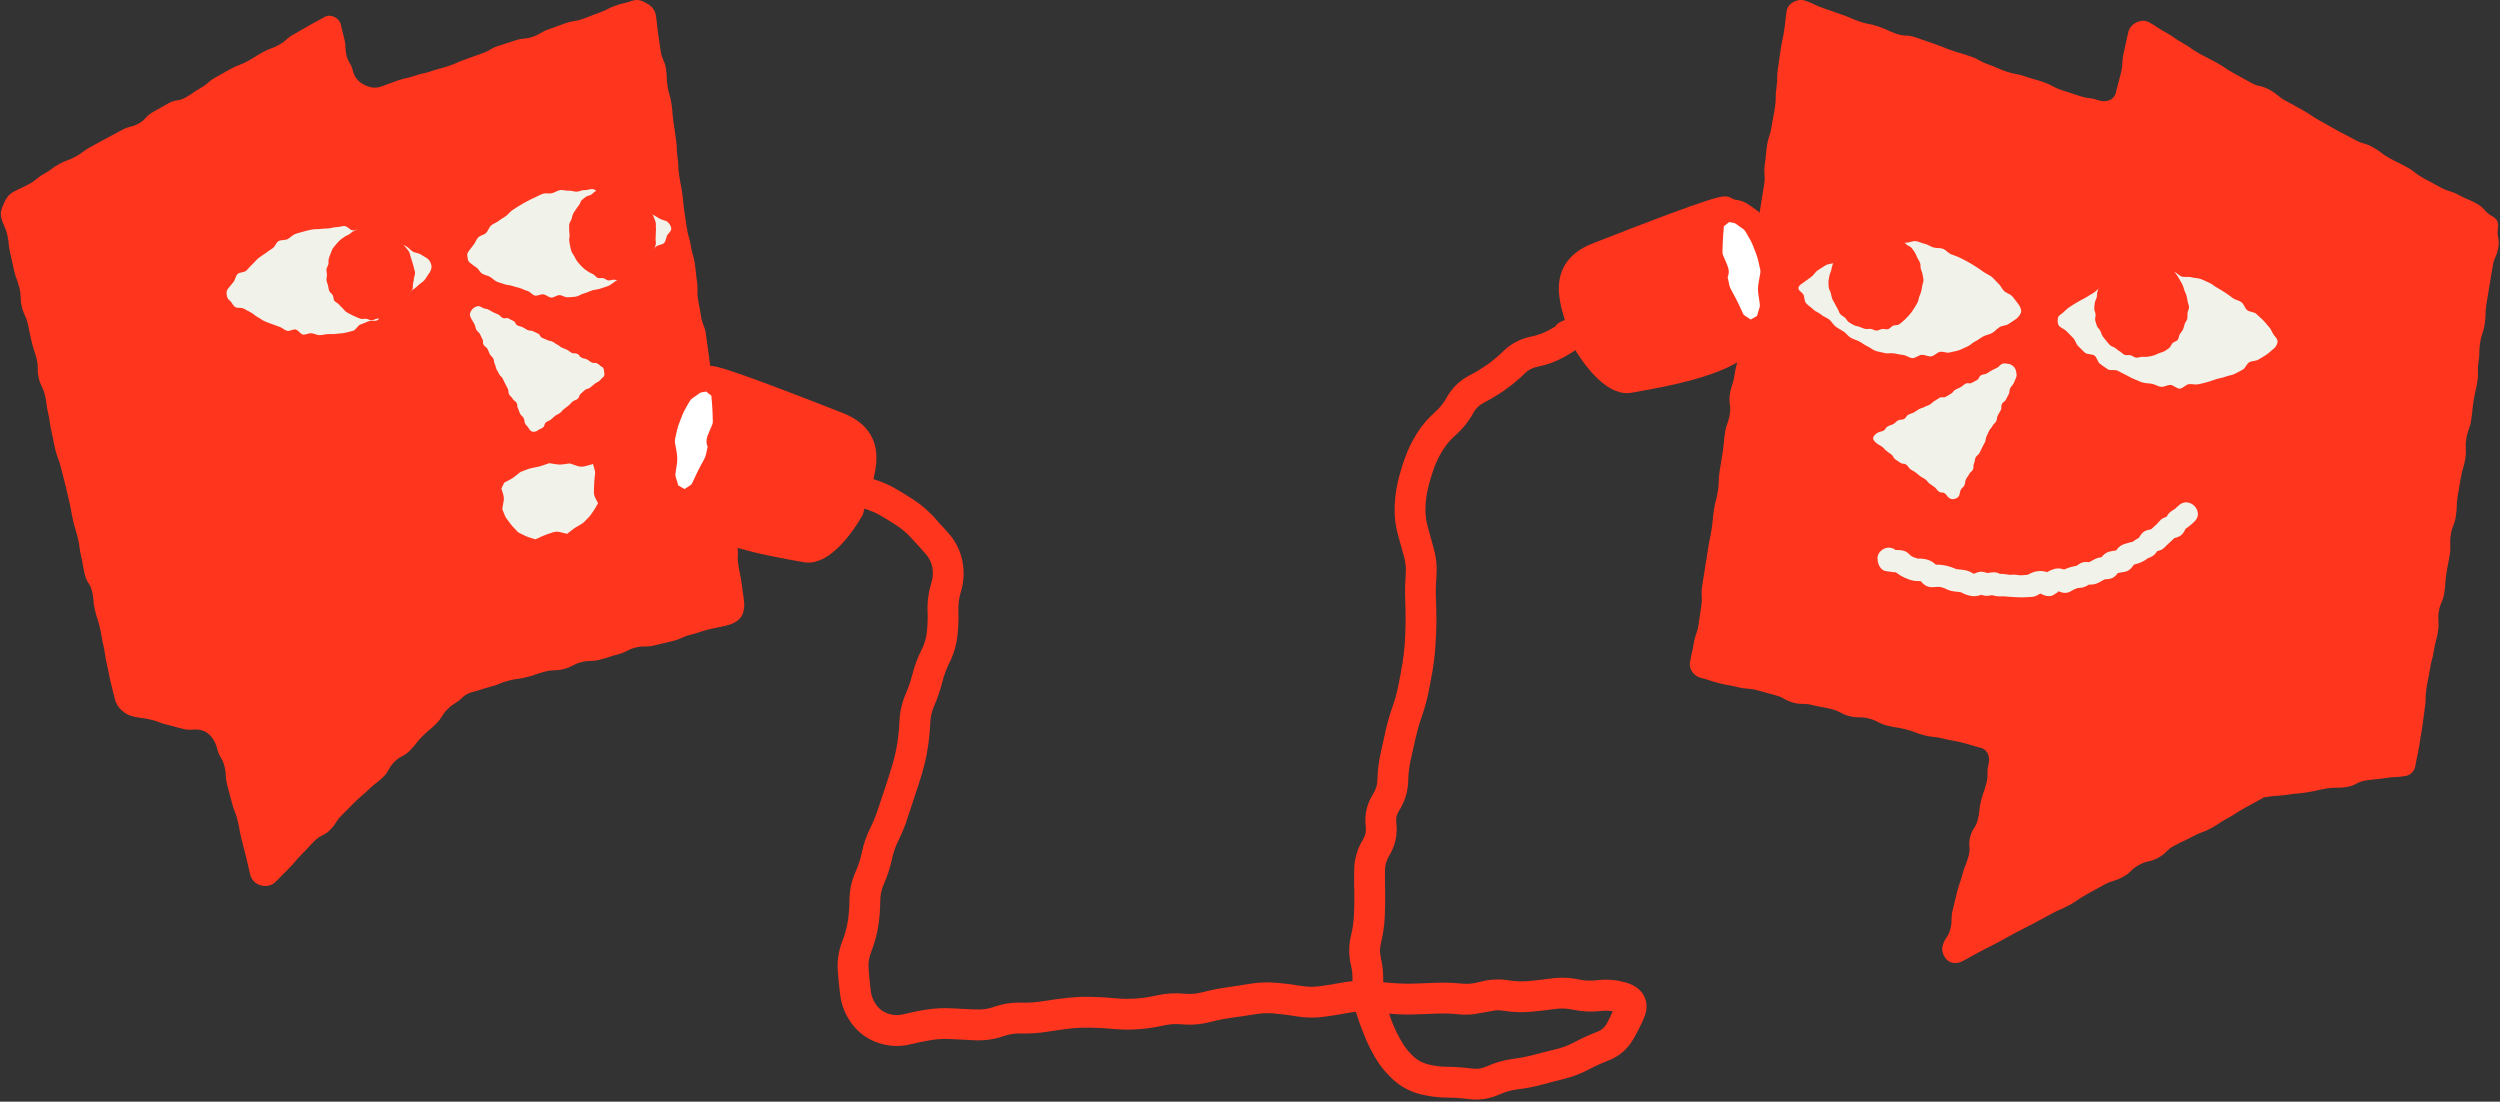 <svg width="649" height="286" viewBox="0 0 649 286" fill="none" xmlns="http://www.w3.org/2000/svg">
<rect x="0" y="0" width="649" height="286" fill="#333333" stroke="none"/>
<path d="M441.449 175.939C443.871 176.556 443.826 176.732 446.248 177.349C448.668 177.966 448.718 177.769 451.137 178.386C453.56 179.003 453.676 178.55 456.098 179.168C458.519 179.785 458.495 179.876 460.916 180.493C463.339 181.111 463.162 181.805 465.585 182.423C468.007 183.04 468.161 182.438 470.582 183.056C473.005 183.673 473.055 183.478 475.478 184.095C477.902 184.713 477.751 185.303 480.175 185.922C482.599 186.54 482.759 185.914 485.183 186.532C487.604 187.15 487.454 187.737 489.875 188.354C492.299 188.972 492.36 188.732 494.784 189.35C497.208 189.968 497.131 190.271 499.555 190.89C501.98 191.508 502.077 191.127 504.502 191.746C506.931 192.365 506.982 192.164 509.411 192.783C511.84 193.402 511.807 193.529 514.236 194.148C516.019 194.603 516.68 196.568 516.232 198.351C515.637 200.714 516.273 200.873 515.679 203.236C515.084 205.6 514.861 205.544 514.266 207.908C513.671 210.273 514.045 210.367 513.45 212.732C512.855 215.097 512.055 214.896 511.46 217.261C510.865 219.623 511.65 219.82 511.055 222.182C510.46 224.547 510.092 224.454 509.497 226.819C508.902 229.184 508.676 229.128 508.081 231.493C507.485 233.859 507.523 233.868 506.928 236.234C506.331 238.604 506.924 238.752 506.328 241.122C505.732 243.492 504.879 243.278 504.283 245.647C503.929 247.054 504.729 248.651 505.704 249.409C506.679 250.167 508.233 250.193 509.512 249.505C511.806 248.271 511.785 248.232 514.079 246.998C516.374 245.764 516.42 245.848 518.716 244.613C521.014 243.377 520.992 243.337 523.29 242.101C525.586 240.866 525.632 240.952 527.928 239.718C529.46 238.894 530.991 238.068 532.521 237.239C534.818 236.004 534.919 236.191 537.216 234.955C539.515 233.719 539.361 233.432 541.66 232.196C543.958 230.96 543.93 230.908 546.228 229.672C548.527 228.435 548.783 228.91 551.082 227.674C553.382 226.437 553.015 225.758 555.315 224.521C557.615 223.284 557.957 223.918 560.257 222.681C562.555 221.445 562.182 220.754 564.479 219.519C566.779 218.282 566.851 218.415 569.151 217.178C571.451 215.941 571.63 216.273 573.931 215.036C576.231 213.799 576.109 213.573 578.41 212.335C580.715 211.096 580.6 210.883 582.904 209.643C585.209 208.404 585.189 208.368 587.494 207.128C587.825 206.95 588.324 206.909 588.696 206.85C591.245 206.447 591.287 206.709 593.837 206.306C596.387 205.903 596.416 206.088 598.966 205.685C601.515 205.282 601.484 205.088 604.033 204.685C606.583 204.282 606.649 204.7 609.198 204.297C611.748 203.894 611.609 203.016 614.16 202.613C616.714 202.21 616.742 202.39 619.297 201.986C621.851 201.583 621.895 201.86 624.449 201.457C625.883 201.23 626.843 200.084 627.065 198.651C627.452 196.162 627.631 196.19 628.017 193.701C628.404 191.211 628.431 191.215 628.818 188.725C629.204 186.234 629.106 186.219 629.493 183.728C629.88 181.238 629.523 181.183 629.909 178.693C630.296 176.203 630.422 176.222 630.808 173.732C631.195 171.241 631.467 171.283 631.853 168.792C632.24 166.302 632.53 166.347 632.916 163.857C633.303 161.365 632.736 161.277 633.123 158.786C633.51 156.296 634.158 156.396 634.544 153.905C634.931 151.414 634.691 151.377 635.078 148.886C635.465 146.395 635.576 146.412 635.963 143.921C636.35 141.43 635.827 141.349 636.214 138.857C636.6 136.369 637.16 136.455 637.547 133.967C637.933 131.476 637.603 131.425 637.99 128.934C638.376 126.445 638.462 126.458 638.848 123.97C639.235 121.479 639.609 121.537 639.995 119.045C640.382 116.555 639.859 116.474 640.246 113.984C640.633 111.492 641.129 111.569 641.516 109.077C641.903 106.586 641.749 106.562 642.136 104.071C642.523 101.58 642.733 101.612 643.12 99.12C643.507 96.627 643.031 96.553 643.418 94.06C643.805 91.567 643.452 91.512 643.839 89.019C644.226 86.526 644.643 86.591 645.03 84.098C645.417 81.605 645.073 81.552 645.46 79.06C645.847 76.567 645.887 76.573 646.274 74.08C646.661 71.587 646.724 71.597 647.111 69.103C647.499 66.606 648.182 66.712 648.57 64.214C648.958 61.717 648.086 61.582 648.474 59.084C648.689 57.702 648.21 56.811 646.985 56.133C644.746 54.895 645.186 54.102 642.948 52.863C640.709 51.625 640.567 51.88 638.328 50.642C636.091 49.404 635.816 49.9 633.579 48.662C631.344 47.425 631.324 47.461 629.089 46.224C626.852 44.987 627.052 44.627 624.815 43.39C622.576 42.151 622.508 42.273 620.269 41.035C618.032 39.797 618.223 39.454 615.986 38.216C613.747 36.977 613.469 37.478 611.23 36.239C608.991 35.001 608.947 35.081 606.709 33.843C604.468 32.604 604.48 32.583 602.24 31.344C600.001 30.105 600.123 29.886 597.884 28.647C595.644 27.408 595.637 27.419 593.397 26.18C591.156 24.94 591.382 24.534 589.141 23.294C586.9 22.055 586.545 22.694 584.304 21.454C582.812 20.629 581.321 19.801 579.831 18.971C577.59 17.731 577.702 17.529 575.462 16.29C573.22 15.05 573.172 15.137 570.931 13.897C568.689 12.657 568.833 12.397 566.591 11.157C564.346 9.915 564.487 9.661 562.242 8.419C559.996 7.177 560.094 7 557.849 5.757C555.914 4.687 553.036 6.105 552.525 8.254C551.904 10.869 551.98 10.887 551.359 13.502C550.736 16.121 551.233 16.238 550.611 18.857C549.988 21.476 549.893 21.454 549.27 24.073C548.814 25.991 546.675 26.685 544.807 26.044C542.433 25.229 542.261 25.73 539.887 24.915C537.51 24.099 537.482 24.182 535.105 23.366C532.731 22.551 532.873 22.14 530.499 21.326C528.122 20.51 528.075 20.646 525.699 19.83C523.323 19.015 523.196 19.385 520.82 18.569C518.443 17.753 518.519 17.53 516.142 16.714C513.765 15.899 513.918 15.456 511.542 14.64C509.164 13.824 509.129 13.928 506.751 13.112C504.373 12.296 504.416 12.168 502.038 11.352C499.66 10.536 499.663 10.526 497.284 9.71C494.909 8.894 494.671 9.586 492.295 8.77C489.917 7.954 490.007 7.691 487.629 6.875C485.25 6.058 485.129 6.411 482.75 5.595C480.371 4.778 480.437 4.585 478.058 3.769C475.675 2.951 475.684 2.923 473.301 2.105C470.918 1.287 471.018 0.997 468.635 0.179C466.659 -0.499 464.116 0.823 463.809 2.887C463.438 5.373 463.552 5.39 463.181 7.877C462.811 10.363 462.639 10.337 462.269 12.822C461.898 15.308 461.911 15.309 461.54 17.795C461.17 20.281 461.533 20.335 461.163 22.821C460.792 25.31 461.161 25.364 460.79 27.853C460.419 30.339 460.286 30.319 459.916 32.806C459.545 35.291 459.103 35.226 458.733 37.712C458.362 40.199 458.507 40.22 458.136 42.707C457.765 45.195 458.361 45.283 457.99 47.771C457.619 50.258 457.558 50.248 457.187 52.735C456.816 55.222 456.763 55.214 456.392 57.701C456.021 60.189 455.461 60.106 455.09 62.594C454.719 65.081 455.111 65.139 454.74 67.626C454.37 70.114 454.123 70.077 453.752 72.565C453.381 75.053 453.678 75.097 453.307 77.584C452.937 80.072 452.962 80.076 452.591 82.564C452.221 85.052 451.575 84.956 451.204 87.444C450.834 89.932 451.608 90.047 451.237 92.535C450.866 95.021 450.627 94.985 450.256 97.47C449.885 99.958 449.441 99.892 449.071 102.38C448.7 104.865 449.43 104.974 449.06 107.459C448.689 109.947 448.179 109.871 447.809 112.36C447.438 114.846 447.595 114.87 447.224 117.356C446.853 119.846 446.788 119.836 446.417 122.325C446.046 124.812 446.357 124.859 445.986 127.346C445.615 129.835 445.317 129.791 444.946 132.279C444.575 134.769 444.717 134.791 444.346 137.28C443.975 139.77 443.821 139.747 443.45 142.237C443.079 144.727 443.028 144.72 442.657 147.21C442.286 149.699 442.243 149.693 441.872 152.182C441.501 154.671 442.035 154.751 441.664 157.24C441.416 158.9 441.17 160.561 440.923 162.221C440.552 164.715 440.048 164.64 439.676 167.134C439.304 169.629 439.074 169.594 438.703 172.089C438.45 173.781 439.789 175.515 441.449 175.939Z" fill="#FF351E"/>
<path d="M487.314 115.174C487.936 115.643 488.015 115.538 488.637 116.007C489.256 116.475 489.148 116.618 489.767 117.086C490.386 117.553 490.395 117.541 491.013 118.008C491.633 118.476 491.4 118.783 492.02 119.251C492.642 119.721 492.692 119.655 493.314 120.125C493.935 120.594 494.257 120.17 494.878 120.638C495.499 121.107 495.324 121.338 495.945 121.807C496.568 122.277 496.651 122.168 497.274 122.639C497.896 123.108 497.869 123.144 498.491 123.614C499.112 124.083 499.197 123.972 499.818 124.441C500.439 124.91 500.304 125.088 500.925 125.556C501.548 126.027 501.578 125.988 502.202 126.459C502.827 126.931 502.677 127.129 503.301 127.601C503.928 128.074 504.264 127.63 504.89 128.103C505.517 128.576 505.352 128.794 505.978 129.267C506.409 129.592 506.873 129.638 507.349 129.523C507.826 129.407 508.321 129.204 508.555 128.718C508.889 128.022 508.658 127.911 508.992 127.215C509.327 126.519 509.625 126.662 509.96 125.966C510.294 125.27 510.026 125.141 510.36 124.445C510.695 123.747 510.836 123.815 511.171 123.118C511.506 122.42 511.837 122.578 512.172 121.881C512.506 121.185 512.127 121.003 512.462 120.306C512.797 119.609 512.532 119.482 512.867 118.785C513.202 118.088 513.556 118.257 513.891 117.56C514.225 116.864 514.232 116.868 514.566 116.173C514.9 115.478 514.953 115.504 515.286 114.809C515.62 114.114 515.37 113.994 515.704 113.299C516.04 112.6 516.01 112.586 516.346 111.887C516.68 111.19 516.894 111.292 517.229 110.595C517.564 109.898 517.869 110.045 518.204 109.348C518.54 108.648 518.298 108.532 518.634 107.833C518.969 107.135 519.058 107.177 519.393 106.479C519.729 105.78 519.363 105.604 519.699 104.905C520.034 104.209 520.419 104.394 520.753 103.697C521.089 102.997 521.13 103.017 521.466 102.317C521.803 101.616 521.518 101.48 521.855 100.779C522.193 100.076 522.42 100.185 522.757 99.482C523.095 98.779 523.036 98.75 523.374 98.047C523.628 97.518 523.479 96.949 523.387 96.461C523.287 95.931 523.068 95.475 522.684 95.112C522.301 94.75 521.839 94.518 521.303 94.447C520.81 94.382 520.183 94.221 519.668 94.503C518.996 94.87 519.12 95.096 518.448 95.464C517.776 95.832 517.745 95.775 517.072 96.143C516.401 96.511 516.437 96.576 515.766 96.944C515.095 97.311 514.955 97.057 514.284 97.425C513.613 97.792 513.891 98.298 513.219 98.665C512.547 99.033 512.536 99.013 511.864 99.382C511.192 99.75 510.915 99.245 510.242 99.613C509.571 99.981 509.658 100.139 508.986 100.507C508.314 100.875 508.276 100.806 507.604 101.174C506.931 101.542 507.11 101.867 506.437 102.235C505.767 102.602 505.788 102.64 505.118 103.007C504.448 103.373 504.188 102.9 503.519 103.267C502.849 103.634 502.892 103.713 502.222 104.08C501.548 104.449 501.661 104.654 500.988 105.023C500.316 105.391 500.256 105.282 499.584 105.65C498.912 106.018 498.828 105.866 498.156 106.234C497.482 106.603 497.528 106.688 496.854 107.057C496.181 107.426 496.103 107.283 495.43 107.652C494.756 108.021 494.96 108.394 494.286 108.763C493.615 109.13 493.417 108.769 492.746 109.137C492.071 109.506 492.183 109.711 491.509 110.081C490.833 110.451 490.756 110.311 490.081 110.681C489.403 111.052 489.61 111.43 488.932 111.801C488.255 112.172 488.134 111.951 487.456 112.322C486.913 112.619 486.309 113.172 486.269 113.718C486.229 114.264 486.821 114.801 487.314 115.174Z" fill="#F1F2EA"/>
<path d="M590.344 87.043C590.805 87.582 591.32 88.104 591.25 88.752C591.181 89.401 590.8 90.109 590.234 90.538C589.684 90.956 589.108 91.563 588.356 92.084C587.745 92.507 587.014 92.888 586.283 93.35C585.636 93.759 584.625 93.64 583.894 94.061C583.22 94.449 582.926 95.594 582.186 95.978C581.488 96.341 580.768 96.759 580.017 97.106C579.298 97.438 578.428 97.505 577.665 97.812C576.927 98.109 576.082 98.171 575.308 98.435C574.553 98.693 573.796 98.979 573.011 99.197C572.239 99.411 571.452 99.596 570.655 99.763C569.869 99.928 569.011 99.62 568.204 99.731C567.409 99.841 566.695 100.843 565.883 100.893C565.082 100.942 564.255 99.942 563.441 99.926C562.639 99.91 561.81 100.505 560.999 100.419C560.19 100.333 559.465 99.796 558.68 99.643C557.883 99.488 557.06 99.533 556.289 99.317C555.507 99.097 554.802 98.698 554.049 98.424C553.285 98.146 552.63 97.676 551.898 97.35C551.155 97.02 550.485 96.62 549.777 96.248C549.055 95.87 547.89 96.296 547.207 95.884C546.507 95.463 545.863 94.933 545.205 94.487C544.526 94.027 544.405 92.82 543.774 92.345C543.114 91.848 541.898 92.088 541.294 91.587C540.651 91.055 540.118 90.413 539.541 89.891C538.915 89.324 538.766 88.31 538.221 87.773C537.607 87.168 537.052 86.602 536.546 86.059C535.926 85.395 535.004 85.139 534.558 84.617C534.097 84.077 534.147 83.328 534.216 82.679C534.286 82.031 534.767 81.775 535.333 81.345C535.883 80.928 536.404 80.288 537.156 79.767C537.768 79.344 538.467 78.956 539.199 78.493C539.845 78.084 540.574 77.758 541.305 77.338C541.979 76.949 542.626 76.482 543.366 76.098C544.064 75.735 544.572 74.944 545.323 74.597C546.042 74.265 546.934 74.294 547.696 73.987C548.435 73.69 549.151 73.324 549.925 73.06C550.68 72.802 551.541 72.911 552.326 72.694C553.098 72.48 553.819 72.135 554.616 71.968C555.401 71.804 556.067 70.889 556.874 70.778C557.669 70.668 558.553 71.313 559.365 71.263C560.166 71.214 560.953 71.127 561.768 71.143C562.569 71.159 563.437 70.475 564.248 70.561C565.056 70.648 565.723 71.676 566.508 71.829C567.305 71.984 568.17 71.769 568.941 71.985C569.723 72.205 570.596 72.169 571.349 72.443C572.112 72.721 572.847 73.109 573.579 73.435C574.322 73.766 574.934 74.369 575.643 74.74C576.365 75.119 577.022 75.588 577.705 76C578.405 76.421 579.005 76.961 579.663 77.407C580.342 77.868 581.249 77.984 581.881 78.459C582.54 78.956 582.736 79.997 583.341 80.499C583.983 81.031 585.131 80.938 585.708 81.461C586.334 82.027 586.942 82.58 587.487 83.117C588.102 83.723 588.578 84.403 589.084 84.945C589.704 85.61 589.897 86.52 590.344 87.043Z" fill="#F1F2EA"/>
<path d="M567.878 81.23C567.824 81.735 567.928 82.259 567.821 82.742C567.712 83.237 567.308 83.638 567.147 84.107C566.983 84.586 566.916 85.084 566.702 85.533C566.485 85.989 566.131 86.349 565.866 86.77C565.598 87.198 565.637 87.84 565.325 88.229C565.01 88.621 564.365 88.713 564.009 89.062C563.65 89.415 563.522 90.026 563.126 90.331C562.728 90.638 562.296 90.929 561.865 91.184C561.433 91.439 560.895 91.508 560.435 91.707C559.976 91.906 559.53 92.156 559.047 92.296C558.567 92.434 558.067 92.528 557.569 92.604C557.077 92.679 556.569 92.62 556.063 92.631C555.567 92.641 555.042 92.903 554.537 92.847C554.031 92.793 553.595 92.338 553.112 92.222C552.619 92.102 552.027 92.296 551.561 92.117C551.09 91.935 550.748 91.456 550.308 91.217C549.865 90.977 549.512 90.626 549.105 90.333C548.697 90.039 548.125 89.952 547.757 89.61C547.389 89.269 547.101 88.838 546.776 88.454C546.454 88.071 546.119 87.687 545.843 87.266C545.569 86.849 545.468 86.331 545.242 85.88C545.019 85.433 544.538 85.087 544.367 84.613C544.197 84.144 544.03 83.645 543.914 83.153C543.799 82.668 544.078 82.106 544.019 81.603C543.961 81.11 543.674 80.628 543.672 80.12C543.67 79.624 543.755 79.118 543.809 78.613C543.862 78.108 544.202 77.665 544.309 77.182C544.418 76.687 544.349 76.161 544.51 75.692C544.674 75.213 544.756 74.7 544.97 74.25C545.187 73.794 545.441 73.349 545.706 72.927C545.974 72.499 546.435 72.213 546.748 71.825C547.063 71.432 547.269 70.947 547.625 70.597C547.984 70.245 548.297 69.818 548.693 69.513C549.091 69.207 549.635 69.102 550.066 68.847C550.498 68.592 550.855 68.17 551.316 67.971C551.775 67.772 552.304 67.721 552.788 67.582C553.267 67.444 553.79 67.519 554.289 67.443C554.781 67.368 555.255 67.016 555.761 67.006C556.257 66.996 556.782 66.993 557.287 67.048C557.794 67.103 558.229 67.54 558.712 67.657C559.205 67.776 559.77 67.643 560.236 67.823C560.707 68.004 561.043 68.472 561.482 68.711C561.925 68.951 562.411 69.102 562.818 69.395C563.225 69.689 563.779 69.826 564.146 70.168C564.514 70.509 564.759 70.993 565.084 71.378C565.406 71.76 565.6 72.242 565.877 72.663C566.151 73.081 566.365 73.525 566.59 73.976C566.813 74.422 566.897 74.912 567.069 75.387C567.238 75.856 567.5 76.283 567.616 76.775C567.731 77.26 567.848 77.74 567.907 78.243C567.965 78.736 568.274 79.23 568.277 79.737C568.279 80.233 567.932 80.725 567.878 81.23Z" fill="#FF351E"/>
<path d="M523.816 78.764C524.277 79.304 524.768 80.226 524.698 80.875C524.628 81.523 523.976 82.352 523.41 82.781C522.86 83.199 522.134 83.607 521.383 84.127C520.771 84.55 519.767 84.498 519.036 84.96C518.389 85.369 517.859 86.036 517.128 86.457C516.454 86.845 515.599 86.947 514.859 87.331C514.161 87.694 513.551 88.259 512.8 88.606C512.081 88.938 511.5 89.637 510.738 89.944C510 90.241 509.279 90.675 508.505 90.94C507.749 91.198 506.91 91.281 506.124 91.499C505.352 91.713 504.398 91.176 503.601 91.343C502.816 91.507 502.159 92.399 501.353 92.51C500.557 92.62 499.694 92.067 498.882 92.117C498.081 92.166 497.287 92.983 496.473 92.966C495.671 92.95 494.898 92.242 494.087 92.156C493.279 92.07 492.513 91.894 491.728 91.742C490.931 91.586 490.042 91.859 489.271 91.643C488.489 91.424 487.641 91.358 486.888 91.084C486.125 90.806 485.481 90.206 484.749 89.88C484.006 89.549 483.375 89.008 482.666 88.637C481.944 88.258 481.122 88.076 480.439 87.665C479.739 87.243 479.257 86.508 478.6 86.062C477.921 85.602 477.179 85.268 476.548 84.792C475.888 84.295 475.517 83.486 474.912 82.985C474.27 82.452 473.406 82.233 472.829 81.71C472.203 81.143 471.305 80.909 470.76 80.372C470.145 79.766 469.414 79.324 468.907 78.782C468.287 78.117 468.511 76.831 468.064 76.309C467.603 75.769 466.8 75.365 466.87 74.716C466.939 74.068 467.708 73.708 468.273 73.279C468.824 72.861 469.469 72.387 470.221 71.866C470.832 71.443 471.234 70.586 471.965 70.124C472.611 69.715 473.283 69.245 474.014 68.824C474.688 68.436 475.658 68.523 476.397 68.139C477.096 67.777 477.507 66.772 478.258 66.426C478.977 66.094 480.027 66.477 480.789 66.17C481.528 65.873 482.33 65.777 483.104 65.513C483.86 65.255 484.529 64.765 485.315 64.547C486.087 64.333 486.833 64.037 487.63 63.87C488.415 63.705 489.146 63.166 489.952 63.055C490.748 62.945 491.62 63.648 492.432 63.598C493.234 63.549 494.009 62.986 494.823 63.002C495.625 63.018 496.492 62.516 497.303 62.602C498.112 62.688 498.893 63.149 499.678 63.302C500.475 63.457 501.17 64.034 501.941 64.25C502.722 64.469 503.626 64.307 504.379 64.581C505.143 64.859 505.693 65.651 506.424 65.977C507.168 66.307 507.966 66.486 508.674 66.858C509.396 67.236 510.143 67.552 510.826 67.963C511.526 68.385 512.247 68.761 512.904 69.207C513.583 69.667 514.275 70.098 514.906 70.574C515.566 71.07 516.402 71.337 517.007 71.839C517.649 72.371 518.164 73.038 518.741 73.561C519.367 74.127 519.683 74.975 520.228 75.512C520.842 76.118 521.813 76.312 522.319 76.854C522.94 77.518 523.369 78.241 523.816 78.764Z" fill="#F1F2EA"/>
<path d="M499.015 74.219C498.961 74.724 498.833 75.203 498.726 75.687C498.617 76.181 498.375 76.617 498.214 77.086C498.05 77.565 498.014 78.076 497.8 78.525C497.583 78.981 497.3 79.389 497.036 79.811C496.768 80.239 496.527 80.673 496.215 81.062C495.9 81.454 495.59 81.847 495.234 82.197C494.875 82.549 494.565 82.966 494.169 83.271C493.771 83.577 493.404 83.966 492.972 84.22C492.541 84.475 491.912 84.353 491.451 84.552C490.992 84.751 490.653 85.303 490.17 85.442C489.691 85.581 489.116 85.332 488.617 85.408C488.125 85.483 487.649 85.81 487.143 85.821C486.647 85.831 486.167 85.437 485.662 85.382C485.155 85.327 484.63 85.487 484.147 85.37C483.654 85.251 483.2 85.025 482.735 84.845C482.264 84.664 481.711 84.643 481.272 84.405C480.829 84.165 480.356 83.928 479.949 83.635C479.542 83.342 479.315 82.811 478.947 82.469C478.58 82.127 478.056 81.921 477.732 81.536C477.41 81.154 477.324 80.585 477.048 80.163C476.774 79.746 476.57 79.299 476.345 78.849C476.122 78.402 475.802 78.001 475.631 77.527C475.461 77.058 475.388 76.56 475.272 76.068C475.158 75.584 474.801 75.13 474.741 74.627C474.683 74.134 474.674 73.61 474.672 73.103C474.669 72.607 474.864 72.104 474.918 71.598C474.972 71.093 475.28 70.648 475.387 70.165C475.496 69.67 475.566 69.192 475.727 68.722C475.891 68.243 476.092 67.805 476.306 67.356C476.523 66.9 476.466 66.299 476.73 65.877C476.998 65.45 477.461 65.155 477.773 64.766C478.088 64.374 478.312 63.896 478.669 63.547C479.028 63.194 479.553 63.035 479.949 62.73C480.347 62.424 480.804 62.24 481.235 61.986C481.667 61.731 481.919 61.124 482.379 60.925C482.839 60.726 483.359 60.63 483.842 60.491C484.322 60.352 484.819 60.191 485.317 60.115C485.809 60.04 486.331 60.011 486.837 60.001C487.333 59.991 487.846 60.079 488.352 60.133C488.858 60.189 489.291 60.579 489.774 60.696C490.266 60.816 490.762 60.844 491.227 61.023C491.699 61.205 492.29 61.139 492.73 61.378C493.172 61.618 493.423 62.172 493.829 62.465C494.237 62.759 494.552 63.132 494.92 63.474C495.288 63.815 495.887 63.932 496.211 64.317C496.533 64.699 496.816 65.132 497.092 65.553C497.366 65.971 497.513 66.471 497.738 66.922C497.961 67.368 498.278 67.784 498.449 68.259C498.619 68.728 498.52 69.278 498.636 69.77C498.751 70.255 499.031 70.71 499.09 71.212C499.148 71.706 499.331 72.212 499.333 72.719C499.336 73.215 499.069 73.713 499.015 74.219Z" fill="#FF351E"/>
<path d="M565.571 131.248C565.249 131.562 564.791 131.876 564.544 132.249C564.244 132.701 565.095 132.047 564.777 132.072C564.56 132.088 564.205 132.382 564.015 132.496C562.859 133.187 562.455 134.018 561.91 135.181L563.656 133.84C562.931 134.052 562.077 134.198 561.419 134.583C560.784 134.954 560.415 135.565 559.902 136.066C559.189 136.76 558.397 137.378 557.678 138.074L558.968 137.323C558.073 137.491 557.143 137.552 556.405 138.139C555.69 138.708 555.295 139.569 554.842 140.347L555.89 139.3C554.719 139.84 553.822 140.483 552.814 141.284L554.104 140.533C553.185 140.742 552.284 140.946 551.393 141.26C549.906 141.783 549.349 142.855 548.59 144.112L550.337 142.771C549.412 142.9 548.441 142.984 547.536 143.222C546.108 143.598 545.428 144.837 544.611 145.952L547.134 144.506C545.907 144.57 544.857 144.615 543.737 145.19C542.995 145.572 542.269 145.99 541.538 146.392L543.013 145.993C542.251 145.94 541.419 145.782 540.668 145.988C539.938 146.189 539.329 146.728 538.719 147.151L540.194 146.753C538.06 146.928 536.435 147.476 534.549 148.487L536.801 148.193C535.492 147.688 534.518 147.315 533.1 147.764C531.989 148.116 531.181 148.641 530.257 149.324H533.206C532.014 148.772 530.948 148.197 529.602 148.238C528.127 148.283 527.111 148.777 525.878 149.512L527.353 149.114C526.407 149.169 525.394 149.355 524.45 149.346C523.963 149.342 523.477 149.191 522.99 149.17C522.706 149.158 522.391 149.17 522.109 149.199C521.145 149.295 522.218 149.306 522.13 149.294C521.438 149.2 520.743 149.054 520.047 149C519.772 148.979 519.483 148.975 519.207 148.979C518.253 148.993 519.278 149.052 519.232 149.019C518.084 148.193 516.204 148.718 514.953 148.957H516.507C515.664 148.687 514.831 148.32 513.928 148.452C513.251 148.552 512.63 148.872 511.996 149.128H513.549C513.26 149.076 512.967 149.003 512.675 148.972C512.014 148.902 512.257 148.886 512.73 149.124C511.921 148.718 511.264 148.26 510.364 148.07C509.305 147.847 508.165 147.8 507.09 147.664L508.564 148.063C506.136 146.891 504.019 146.395 501.329 146.631L503.395 147.486C502.325 146.264 501.469 145.502 499.838 145.165C499.166 145.026 498.532 144.969 497.849 145.004L497.329 145.01C498.003 145.139 498.143 145.142 497.748 145.019C497.569 144.879 497.047 144.728 496.818 144.693C496.681 144.672 497.718 145.103 496.816 144.689C496.48 144.536 495.595 143.947 496.534 144.722C495.968 144.254 495.507 143.63 494.865 143.255C494.162 142.844 492.998 142.748 492.157 142.787C491.496 142.817 493.218 142.977 492.043 142.78C491.742 142.73 491.441 142.683 491.14 142.635L493.285 145.449L493.249 145.078C493.095 143.509 492.016 142.16 490.326 142.16C488.865 142.16 487.25 143.5 487.404 145.078L487.441 145.449C487.555 146.62 488.258 148.05 489.586 148.263C490.859 148.467 492.102 148.62 493.39 148.692L491.324 147.838C492.622 149.055 493.819 149.788 495.497 150.402C496.337 150.71 497.113 150.87 498.012 150.838C498.162 150.832 498.449 150.891 498.586 150.831C498.907 150.691 497.735 150.562 498.284 150.792C498.629 150.937 499.053 150.978 499.417 151.067L498.127 150.316C499.148 151.482 499.907 152.467 501.637 152.44C502.154 152.432 502.659 152.342 503.175 152.352C503.471 152.357 503.769 152.418 504.064 152.416C504.732 152.41 503.137 152.11 503.991 152.456C504.269 152.568 504.599 152.663 504.893 152.725C504.435 152.628 504.147 152.383 504.8 152.709C505.567 153.091 506.26 153.393 507.13 153.505C508.077 153.628 509.026 153.741 509.975 153.854L508.5 153.455C509.523 154.02 510.407 154.483 511.569 154.679C512.966 154.915 513.834 154.64 515.093 154.132H513.54C514.239 154.356 514.984 154.688 515.73 154.688C516.461 154.688 517.269 154.439 517.985 154.303H516.431C517.164 154.505 517.874 154.739 518.636 154.801C519.038 154.834 520.819 154.877 519.391 154.745C520.621 154.858 521.8 154.95 523.031 155.011C524.08 155.063 524.929 155.111 525.981 155.03C526.667 154.977 527.462 155.029 528.13 154.845C528.869 154.642 529.555 154.118 530.204 153.73L528.73 154.129L530.167 154.038L528.693 153.64L530.257 154.364C531.146 154.775 532.335 155.008 533.206 154.364C533.463 154.174 534.34 153.734 534.462 153.435C534.386 153.622 533.499 153.788 534.361 153.495C534.64 153.401 534.916 153.298 535.194 153.2H533.64C534.667 153.596 535.662 154.133 536.801 153.82C537.27 153.692 537.737 153.407 538.162 153.171C538.355 153.063 538.563 152.974 538.751 152.855C538.494 153.018 537.917 153.171 538.531 152.961C539.042 152.786 539.876 152.549 538.8 152.704C539.233 152.641 539.677 152.641 540.112 152.596C541.319 152.469 541.975 151.978 542.92 151.321L541.445 151.72C542.734 151.81 543.676 151.843 544.87 151.221C545.609 150.836 546.335 150.42 547.068 150.023L545.593 150.422C546.719 150.364 547.979 150.453 548.905 149.716C549.606 149.158 550.119 148.267 550.65 147.543L548.903 148.884C549.82 148.713 550.793 148.635 551.698 148.425C553.197 148.078 553.79 146.803 554.515 145.603L552.769 146.944C554.45 146.41 555.982 146.17 557.399 145.051C557.555 144.928 557.709 144.799 557.868 144.679C558.44 144.248 557.281 144.999 557.674 144.877C558.033 144.765 558.44 144.565 558.766 144.373C559.713 143.815 560.165 142.818 560.699 141.903L558.952 143.244C559.703 143.104 560.546 143.05 561.22 142.657C561.828 142.301 562.29 141.703 562.805 141.237C563.563 140.552 564.272 139.929 564.96 139.166L563.67 139.917C564.514 139.671 565.507 139.5 566.204 138.946C566.945 138.356 567.232 137.537 567.622 136.705L566.573 137.752C567.787 137.078 568.712 136.341 569.703 135.374C572.398 132.745 568.264 128.62 565.571 131.248Z" fill="#F1F2EA"/>
<path d="M188.598 162.389C186.248 162.988 186.207 162.827 183.857 163.426C181.504 164.027 181.55 164.208 179.197 164.808C176.846 165.408 176.953 165.826 174.601 166.426C172.247 167.026 172.226 166.942 169.872 167.543C167.52 168.143 167.356 167.504 165.004 168.104C162.651 168.704 162.792 169.259 160.439 169.859C158.084 170.46 158.13 170.64 155.776 171.241C153.421 171.842 153.282 171.298 150.928 171.899C148.576 172.499 148.723 173.075 146.371 173.675C144.017 174.275 143.879 173.735 141.524 174.335C139.17 174.936 139.226 175.157 136.871 175.758C134.516 176.359 134.445 176.079 132.089 176.68C129.73 177.282 129.82 177.632 127.46 178.234C125.101 178.836 125.149 179.021 122.789 179.623C121.744 179.89 120.865 180.254 120.1 181.014C118.373 182.727 117.971 182.323 116.245 184.036C114.516 185.751 114.942 186.179 113.213 187.894C111.486 189.608 111.337 189.458 109.61 191.172C107.881 192.888 108.131 193.139 106.402 194.855C104.674 196.569 104.139 196.031 102.411 197.746C100.682 199.461 101.207 199.989 99.478 201.704C97.749 203.42 97.503 203.172 95.774 204.887C94.048 206.6 93.897 206.448 92.171 208.161C90.443 209.876 90.468 209.901 88.74 211.616C87.009 213.333 87.406 213.732 85.676 215.449C83.945 217.166 83.375 216.592 81.645 218.309C79.914 220.027 80.005 220.119 78.274 221.836C76.541 223.557 76.713 223.729 74.979 225.45C73.245 227.17 73.274 227.2 71.541 228.92C70.462 229.99 68.996 230.195 67.716 229.84C66.436 229.485 65.329 228.544 64.957 227.072C64.365 224.735 64.453 224.713 63.862 222.375C63.468 220.819 63.072 219.263 62.674 217.708C62.082 215.371 62.272 215.323 61.681 212.986C61.089 210.648 60.798 210.722 60.207 208.384C59.615 206.046 59.562 206.06 58.971 203.722C58.378 201.38 58.86 201.258 58.268 198.916C57.675 196.574 56.985 196.749 56.393 194.407C55.836 192.205 54.445 190.057 52.228 189.551C50.047 189.054 49.886 189.758 47.704 189.261C45.522 188.763 45.553 188.627 43.37 188.13C41.184 187.631 41.262 187.292 39.076 186.794C36.89 186.296 36.837 186.526 34.652 186.028C32.404 185.515 30.36 183.757 29.828 181.516C29.278 179.201 29.241 179.21 28.691 176.894C28.141 174.578 28.25 174.552 27.7 172.236C27.151 169.921 27.388 169.864 26.838 167.549C26.288 165.234 26.456 165.194 25.906 162.878C25.356 160.562 25.179 160.604 24.629 158.287C24.079 155.972 24.458 155.882 23.909 153.566C23.358 151.25 22.561 151.439 22.011 149.122C21.461 146.806 21.624 146.768 21.074 144.452C20.524 142.135 20.776 142.075 20.226 139.759C19.676 137.444 19.531 137.479 18.982 135.164C18.432 132.851 18.595 132.813 18.045 130.5C17.496 128.186 17.52 128.18 16.971 125.866C16.42 123.549 16.332 123.57 15.781 121.254C15.232 118.939 14.908 119.016 14.358 116.702C13.808 114.385 13.922 114.358 13.372 112.041C12.822 109.725 13.068 109.667 12.518 107.351C11.967 105.033 12.23 104.971 11.679 102.653C11.129 100.337 10.615 100.459 10.065 98.142C9.515 95.824 10.102 95.685 9.551 93.368C9.001 91.049 8.783 91.101 8.233 88.782C7.682 86.463 7.783 86.439 7.232 84.121C6.682 81.805 6.208 81.917 5.658 79.601C5.108 77.283 5.615 77.162 5.064 74.844C4.514 72.525 4.214 72.596 3.663 70.277C3.113 67.958 3.19 67.939 2.64 65.62C2.088 63.297 2.426 63.217 1.874 60.893C1.323 58.57 0.849 58.683 0.297 56.359C-0.016 55.041 0.559 53.806 1.08 52.63C1.6 51.453 2.28 50.475 3.467 49.819C5.492 48.698 5.587 48.869 7.612 47.749C9.64 46.626 9.425 46.238 11.453 45.116C13.48 43.994 13.321 43.706 15.349 42.584C17.375 41.463 17.563 41.802 19.589 40.681C21.616 39.559 21.461 39.279 23.488 38.157C25.518 37.033 25.536 37.066 27.565 35.943C29.593 34.821 29.621 34.871 31.648 33.749C33.678 32.626 33.986 33.182 36.016 32.059C38.045 30.936 37.651 30.227 39.68 29.104C41.711 27.98 41.69 27.944 43.721 26.82C45.75 25.697 46.155 26.427 48.184 25.304C50.215 24.18 50.084 23.945 52.115 22.822C54.146 21.698 53.893 21.241 55.924 20.117C57.951 18.995 57.932 18.962 59.959 17.841C61.989 16.718 62.173 17.049 64.202 15.926C66.234 14.802 66.172 14.689 68.204 13.564C70.236 12.44 70.411 12.756 72.443 11.631C74.476 10.506 74.22 10.046 76.253 8.921C78.289 7.794 78.248 7.72 80.284 6.593C82.32 5.466 82.33 5.485 84.366 4.359C85.851 3.537 88.077 4.672 88.469 6.322C88.943 8.319 88.955 8.316 89.429 10.314C89.904 12.314 89.488 12.413 89.963 14.413C90.438 16.414 91.094 16.258 91.569 18.259C91.982 19.997 92.885 21.095 94.322 21.886C95.76 22.677 97.244 23.06 98.934 22.479C101.108 21.733 101.079 21.646 103.253 20.899C105.424 20.154 105.513 20.412 107.685 19.666C109.859 18.92 109.946 19.173 112.12 18.426C114.293 17.68 114.353 17.856 116.526 17.11C118.701 16.363 118.634 16.167 120.809 15.42C122.982 14.674 122.959 14.606 125.133 13.859C127.307 13.112 127.154 12.668 129.329 11.921C131.505 11.174 131.534 11.26 133.71 10.513C135.885 9.766 136.074 10.314 138.25 9.567C140.423 8.82 140.264 8.359 142.437 7.613C144.613 6.866 144.587 6.79 146.762 6.043C148.938 5.295 149.068 5.674 151.244 4.926C153.421 4.179 153.377 4.054 155.554 3.306C157.734 2.558 157.616 2.217 159.796 1.468C161.976 0.72 162.047 0.925 164.227 0.176C165.634 -0.307 166.947 0.284 168.104 0.986C169.261 1.689 170.065 2.629 170.284 4.1C170.626 6.395 170.503 6.413 170.845 8.709C171.187 11.004 171.178 11.005 171.52 13.3C171.862 15.597 172.529 15.497 172.871 17.794C173.213 20.091 172.96 20.129 173.302 22.427C173.644 24.723 173.984 24.672 174.326 26.969C174.668 29.264 174.483 29.292 174.825 31.588C175.167 33.885 175.141 33.888 175.483 36.185C175.825 38.483 175.545 38.524 175.888 40.822C176.23 43.118 175.961 43.158 176.303 45.454C176.645 47.751 176.75 47.736 177.093 50.032C177.435 52.33 177.277 52.353 177.619 54.651C177.961 56.948 177.973 56.946 178.315 59.243C178.657 61.541 178.992 61.491 179.334 63.789C179.676 66.086 180.016 66.035 180.358 68.333C180.7 70.63 180.578 70.648 180.92 72.946C181.262 75.242 180.855 75.302 181.197 77.598C181.539 79.892 181.672 79.873 182.014 82.166C182.356 84.462 182.904 84.38 183.246 86.676C183.588 88.974 183.532 88.982 183.874 91.28C184.216 93.576 184.167 93.583 184.509 95.879C184.851 98.177 184.335 98.254 184.677 100.552C185.019 102.849 185.38 102.795 185.722 105.092C186.065 107.391 185.838 107.425 186.18 109.724C186.523 112.022 186.796 111.981 187.138 114.279C187.481 116.577 187.504 116.574 187.847 118.873C188.189 121.173 187.595 121.261 187.938 123.561C188.281 125.861 188.993 125.755 189.336 128.054C189.678 130.352 189.457 130.384 189.799 132.682C190.142 134.981 189.733 135.042 190.076 137.342C190.419 139.642 191.091 139.542 191.433 141.842C191.776 144.143 191.307 144.212 191.65 146.513C191.993 148.817 192.138 148.796 192.481 151.1C192.824 153.405 192.764 153.414 193.107 155.718C193.336 157.251 193.206 158.907 192.403 160.115C191.599 161.322 190.101 162.005 188.598 162.389Z" fill="#FF351E"/>
<path d="M156.602 97.887C156.037 98.347 156.116 98.444 155.552 98.904C154.989 99.363 154.881 99.231 154.318 99.689C153.756 100.147 153.765 100.158 153.203 100.616C152.64 101.075 152.409 100.791 151.846 101.249C151.28 101.71 151.329 101.77 150.764 102.231C150.2 102.691 150.52 103.083 149.956 103.543C149.391 104.002 149.217 103.789 148.653 104.249C148.087 104.71 148.17 104.811 147.603 105.272C147.038 105.733 147.011 105.7 146.446 106.16C145.881 106.62 145.965 106.723 145.4 107.183C144.837 107.643 144.702 107.478 144.139 107.937C143.572 108.399 143.601 108.435 143.035 108.897C142.467 109.36 142.318 109.177 141.75 109.639C141.181 110.103 141.515 110.513 140.946 110.976C140.377 111.44 140.213 111.239 139.643 111.703C139.252 112.021 138.708 112.162 138.259 112.071C137.81 111.979 137.461 111.585 137.227 111.139C136.89 110.5 136.674 110.613 136.337 109.974C136.001 109.335 136.279 109.188 135.942 108.549C135.606 107.91 135.355 108.041 135.019 107.402C134.682 106.761 134.813 106.692 134.476 106.052C134.139 105.412 134.447 105.25 134.11 104.609C133.773 103.97 133.419 104.156 133.082 103.516C132.746 102.877 132.499 103.007 132.162 102.368C131.825 101.728 132.155 101.554 131.818 100.913C131.482 100.275 131.488 100.271 131.152 99.633C130.816 98.995 130.866 98.969 130.53 98.331C130.194 97.693 129.96 97.815 129.624 97.177C129.286 96.535 129.258 96.55 128.92 95.908C128.583 95.268 128.782 95.163 128.445 94.523C128.108 93.883 128.393 93.733 128.055 93.093C127.717 92.451 127.492 92.569 127.153 91.927C126.816 91.285 126.898 91.242 126.56 90.601C126.223 89.96 125.882 90.139 125.544 89.499C125.207 88.859 125.567 88.67 125.23 88.03C124.891 87.387 124.929 87.367 124.59 86.724C124.251 86.08 123.985 86.22 123.646 85.576C123.306 84.93 123.518 84.819 123.178 84.173C122.838 83.527 122.783 83.556 122.443 82.91C122.187 82.424 121.923 81.969 121.993 81.51C122.068 81.01 122.36 80.532 122.705 80.18C123.051 79.828 123.53 79.563 124.028 79.478C124.487 79.4 124.901 79.698 125.392 79.944C126.032 80.265 126.142 80.046 126.782 80.367C127.423 80.688 127.396 80.743 128.037 81.064C128.677 81.385 128.709 81.321 129.349 81.641C129.988 81.962 129.865 82.208 130.505 82.528C131.145 82.849 131.39 82.359 132.03 82.679C132.671 83 132.662 83.02 133.303 83.341C133.944 83.662 133.698 84.151 134.339 84.472C134.979 84.793 135.056 84.639 135.697 84.96C136.336 85.28 136.302 85.347 136.942 85.667C137.583 85.988 137.741 85.673 138.382 85.994C139.021 86.314 139.04 86.278 139.679 86.598C140.317 86.918 140.087 87.376 140.725 87.696C141.364 88.016 141.403 87.939 142.042 88.26C142.684 88.581 142.784 88.382 143.427 88.704C144.067 89.024 144.014 89.13 144.655 89.451C145.296 89.772 145.222 89.919 145.863 90.24C146.506 90.562 146.547 90.48 147.19 90.802C147.832 91.124 147.763 91.261 148.405 91.583C149.046 91.904 149.227 91.543 149.869 91.864C150.509 92.185 150.333 92.535 150.974 92.856C151.617 93.178 151.717 92.979 152.361 93.302C153.005 93.624 152.938 93.759 153.582 94.082C154.229 94.406 154.412 94.04 155.059 94.364C155.705 94.688 155.598 94.902 156.244 95.225C156.762 95.485 156.769 95.954 156.825 96.463C156.881 96.972 157.05 97.522 156.602 97.887Z" fill="#F1F2EA"/>
<path d="M59.174 74.956C58.762 75.477 58.773 76.005 58.86 76.609C58.948 77.213 59.121 77.676 59.664 78.058C60.159 78.406 60.42 79.289 61.084 79.716C61.628 80.066 62.648 79.753 63.294 80.135C63.866 80.472 64.487 80.764 65.131 81.111C65.725 81.432 66.216 81.984 66.865 82.302C67.478 82.602 68.019 83.098 68.677 83.386C69.307 83.662 69.974 83.888 70.641 84.146C71.285 84.394 71.944 84.639 72.619 84.863C73.276 85.081 73.836 85.691 74.52 85.879C75.19 86.063 76.076 85.393 76.768 85.542C77.449 85.689 77.97 86.75 78.669 86.856C79.359 86.961 80.141 86.45 80.845 86.509C81.54 86.568 82.23 86.996 82.936 87.006C83.633 87.016 84.345 86.78 85.051 86.736C85.747 86.692 86.475 86.771 87.176 86.67C87.929 86.562 88.73 86.588 89.458 86.418C90.198 86.246 90.976 86.093 91.689 85.865C92.412 85.633 92.823 84.547 93.517 84.265C94.221 83.979 94.924 83.763 95.597 83.433C96.279 83.098 97.35 83.487 97.999 83.116C98.66 82.737 98.848 81.589 99.473 81.181C100.112 80.763 100.79 80.443 101.389 80.004C102.008 79.55 102.968 79.551 103.541 79.085C104.14 78.597 104.724 78.092 105.272 77.602C105.854 77.082 106.079 76.207 106.6 75.698C107.165 75.147 107.873 74.782 108.364 74.261C108.918 73.674 109.667 73.316 110.122 72.791C110.678 72.149 111.019 71.429 111.418 70.925C111.831 70.404 112.093 69.566 112.006 68.962C111.918 68.358 111.516 67.503 110.973 67.121C110.478 66.774 109.831 66.445 109.168 66.018C108.623 65.668 107.785 65.68 107.139 65.299C106.567 64.961 106.132 64.305 105.488 63.958C104.894 63.637 104.225 63.388 103.575 63.071C102.962 62.771 102.456 62.165 101.798 61.876C101.168 61.6 100.445 61.465 99.778 61.208C99.133 60.96 98.228 61.412 97.552 61.188C96.895 60.97 96.425 60.115 95.741 59.928C95.071 59.744 94.362 59.635 93.67 59.486C92.989 59.34 92.183 59.888 91.485 59.782C90.795 59.677 90.201 58.746 89.497 58.686C88.802 58.627 88.07 58.973 87.364 58.963C86.666 58.954 85.982 59.252 85.276 59.296C84.58 59.339 83.894 59.331 83.193 59.432C82.44 59.54 81.659 59.429 80.931 59.599C80.191 59.771 79.437 59.898 78.724 60.127C78.001 60.359 77.238 60.508 76.544 60.79C75.84 61.076 75.315 61.757 74.642 62.087C73.959 62.421 72.98 62.211 72.331 62.582C71.67 62.961 71.423 64.014 70.799 64.422C70.159 64.84 69.562 65.275 68.963 65.715C68.344 66.168 67.683 66.527 67.109 66.993C66.51 67.481 66.069 68.107 65.521 68.597C64.939 69.117 64.495 69.722 63.974 70.231C63.409 70.782 62.162 70.618 61.671 71.139C61.118 71.726 61.052 72.696 60.598 73.221C60.041 73.863 59.573 74.452 59.174 74.956Z" fill="#F1F2EA"/>
<path d="M84.763 72.764C84.831 73.234 85.042 73.685 85.159 74.133C85.278 74.592 85.304 75.093 85.471 75.526C85.64 75.968 86.179 76.242 86.395 76.654C86.613 77.073 86.521 77.676 86.783 78.062C87.048 78.452 87.617 78.612 87.922 78.964C88.231 79.32 88.546 79.644 88.891 79.959C89.239 80.276 89.491 80.699 89.871 80.97C90.254 81.243 90.693 81.424 91.105 81.647C91.517 81.87 91.931 82.079 92.368 82.249C92.805 82.419 93.224 82.653 93.68 82.767C94.133 82.88 94.632 82.701 95.101 82.755C95.563 82.808 96.01 83.178 96.484 83.171C96.947 83.163 97.384 82.788 97.854 82.72C98.325 82.651 98.834 82.821 99.281 82.695C99.738 82.566 100.23 82.5 100.659 82.316C101.094 82.13 101.392 81.668 101.795 81.43C102.2 81.19 102.628 80.997 102.998 80.709C103.369 80.42 103.693 80.084 104.025 79.752C104.356 79.42 104.789 79.171 105.078 78.8C105.367 78.432 105.395 77.887 105.639 77.484C105.881 77.084 106.075 76.68 106.27 76.251C106.463 75.826 106.956 75.516 107.101 75.067C107.243 74.622 107.13 74.105 107.222 73.641C107.312 73.184 107.431 72.734 107.469 72.262C107.507 71.799 107.766 71.325 107.751 70.85C107.736 70.386 107.499 69.922 107.431 69.451C107.364 68.981 107.163 68.547 107.047 68.098C106.928 67.639 106.794 67.199 106.628 66.766C106.458 66.324 106.442 65.814 106.227 65.402C106.008 64.983 105.626 64.66 105.364 64.275C105.099 63.885 104.734 63.589 104.428 63.237C104.12 62.881 103.943 62.408 103.598 62.093C103.251 61.776 102.765 61.641 102.384 61.37C102.002 61.097 101.678 60.75 101.267 60.527C100.854 60.304 100.496 59.945 100.059 59.775C99.623 59.605 99.089 59.738 98.632 59.625C98.179 59.512 97.734 59.455 97.266 59.401C96.803 59.348 96.352 58.992 95.879 59C95.415 59.008 94.967 59.321 94.496 59.39C94.025 59.459 93.508 59.298 93.061 59.423C92.604 59.552 92.191 59.829 91.762 60.013C91.328 60.199 91.022 60.611 90.62 60.849C90.214 61.089 89.758 61.224 89.388 61.512C89.017 61.801 88.583 62.02 88.251 62.353C87.92 62.684 87.577 63.022 87.287 63.393C86.999 63.762 86.632 64.102 86.388 64.505C86.147 64.905 86.026 65.392 85.831 65.821C85.638 66.246 85.493 66.703 85.349 67.152C85.207 67.596 85.343 68.108 85.251 68.572C85.161 69.028 84.788 69.445 84.75 69.917C84.713 70.38 84.864 70.858 84.879 71.332C84.894 71.796 84.695 72.293 84.763 72.764Z" fill="#FF351E"/>
<path d="M121.585 65.344C121.173 65.865 121.296 66.264 121.384 66.868C121.472 67.472 121.488 67.859 122.031 68.241C122.526 68.589 123.049 69.056 123.712 69.483C124.256 69.833 124.562 70.681 125.208 71.063C125.78 71.4 126.532 71.511 127.175 71.858C127.77 72.179 128.263 72.772 128.913 73.09C129.526 73.389 130.266 73.489 130.924 73.777C131.553 74.053 132.347 73.968 133.013 74.225C133.658 74.473 134.353 74.571 135.028 74.795C135.686 75.013 136.297 75.364 136.98 75.551C137.651 75.735 138.173 76.583 138.865 76.731C139.546 76.878 140.372 76.306 141.071 76.412C141.761 76.517 142.393 77.191 143.097 77.251C143.792 77.309 144.529 76.602 145.235 76.612C145.933 76.621 146.645 77.22 147.351 77.176C148.047 77.132 148.772 77.113 149.473 77.012C150.226 76.903 150.891 76.329 151.619 76.16C152.359 75.987 153.017 75.611 153.73 75.383C154.453 75.151 155.248 75.172 155.942 74.89C156.646 74.604 157.418 74.471 158.091 74.141C158.774 73.806 159.335 73.248 159.984 72.877C160.645 72.498 161.467 72.385 162.092 71.976C162.732 71.558 163.273 70.999 163.873 70.559C164.491 70.106 165.329 69.931 165.903 69.465C166.502 68.977 166.843 68.193 167.391 67.703C167.973 67.183 168.236 66.363 168.757 65.855C169.322 65.303 169.694 64.633 170.185 64.112C170.739 63.525 171.948 63.6 172.402 63.076C172.959 62.433 172.919 61.413 173.318 60.908C173.731 60.388 174.346 59.864 174.259 59.26C174.171 58.656 173.73 57.903 173.187 57.521C172.692 57.174 171.852 57.155 171.189 56.728C170.644 56.378 170.027 56.053 169.381 55.672C168.81 55.334 168.449 54.548 167.805 54.2C167.211 53.88 166.283 54.155 165.633 53.837C165.02 53.537 164.687 52.592 164.029 52.303C163.399 52.027 162.801 51.587 162.134 51.33C161.49 51.081 160.728 51.073 160.052 50.849C159.394 50.631 158.683 50.522 158 50.334C157.33 50.15 156.561 50.349 155.869 50.201C155.188 50.054 154.622 49.203 153.923 49.097C153.234 48.992 152.46 49.411 151.756 49.352C151.061 49.293 150.353 49.774 149.647 49.764C148.949 49.755 148.267 49.455 147.561 49.499C146.865 49.543 146.129 49.244 145.428 49.345C144.675 49.453 144.012 49.99 143.283 50.16C142.544 50.332 141.685 50.062 140.972 50.291C140.249 50.523 139.589 50.95 138.895 51.232C138.191 51.518 137.535 51.908 136.863 52.237C136.18 52.572 135.547 52.986 134.898 53.358C134.237 53.736 133.625 54.171 133 54.579C132.361 54.997 131.918 55.658 131.319 56.097C130.701 56.551 130.023 56.881 129.45 57.348C128.851 57.835 128.039 58.043 127.491 58.532C126.909 59.052 126.72 59.948 126.199 60.457C125.634 61.008 124.652 61.098 124.161 61.619C123.607 62.206 123.39 63.03 122.936 63.554C122.379 64.197 121.985 64.84 121.585 65.344Z" fill="#F1F2EA"/>
<path d="M147.771 62.447C147.839 62.917 147.888 63.393 148.004 63.842C148.124 64.301 148.17 64.796 148.337 65.229C148.506 65.671 148.842 66.05 149.057 66.463C149.276 66.882 149.481 67.316 149.742 67.701C150.008 68.091 150.34 68.437 150.646 68.79C150.954 69.146 151.307 69.462 151.652 69.776C151.999 70.093 152.426 70.304 152.807 70.575C153.189 70.848 153.629 70.995 154.041 71.218C154.453 71.442 154.721 71.973 155.158 72.144C155.595 72.314 156.154 72.094 156.61 72.208C157.063 72.32 157.458 72.741 157.927 72.795C158.389 72.848 158.87 72.605 159.344 72.597C159.807 72.59 160.308 72.9 160.778 72.831C161.249 72.762 161.673 72.434 162.12 72.308C162.577 72.18 163.047 72.093 163.476 71.909C163.911 71.723 164.234 71.334 164.637 71.096C165.042 70.856 165.385 70.563 165.755 70.275C166.126 69.987 166.637 69.867 166.969 69.535C167.3 69.203 167.441 68.709 167.731 68.338C168.019 67.97 168.492 67.73 168.736 67.327C168.977 66.927 169.24 66.52 169.435 66.091C169.628 65.666 169.682 65.175 169.826 64.726C169.968 64.281 170.153 63.839 170.245 63.375C170.335 62.919 170.147 62.425 170.185 61.954C170.223 61.49 170.257 61.04 170.241 60.566C170.227 60.102 170.344 59.629 170.276 59.157C170.209 58.687 170.327 58.173 170.211 57.724C170.091 57.265 169.886 56.816 169.719 56.382C169.549 55.94 169.365 55.487 169.15 55.075C168.931 54.656 168.416 54.415 168.154 54.029C167.889 53.639 167.758 53.154 167.453 52.802C167.145 52.446 166.715 52.212 166.37 51.898C166.023 51.581 165.788 51.122 165.408 50.851C165.025 50.578 164.661 50.236 164.25 50.013C163.837 49.79 163.242 49.953 162.805 49.782C162.369 49.612 161.964 49.399 161.507 49.285C161.055 49.173 160.601 49.138 160.132 49.084C159.67 49.031 159.221 48.993 158.748 49.001C158.284 49.008 157.825 48.983 157.355 49.052C156.884 49.121 156.355 48.937 155.907 49.063C155.451 49.192 155.026 49.463 154.597 49.647C154.162 49.833 153.878 50.3 153.476 50.538C153.07 50.778 152.508 50.781 152.138 51.069C151.768 51.358 151.345 51.622 151.013 51.954C150.682 52.286 150.615 52.861 150.325 53.232C150.037 53.601 149.753 53.96 149.509 54.363C149.268 54.763 148.949 55.122 148.754 55.551C148.561 55.976 148.504 56.453 148.36 56.903C148.218 57.347 147.871 57.745 147.779 58.209C147.689 58.666 147.805 59.161 147.767 59.633C147.729 60.096 147.859 60.557 147.874 61.032C147.889 61.496 147.704 61.976 147.771 62.447Z" fill="#FF351E"/>
<path d="M131.672 122.5C139.672 118 145.172 120 153.672 119C157.172 119 154.672 123.4 156.672 129C159.172 136 147.244 140.5 139.744 141C132.244 141.5 123.672 127 131.672 122.5Z" fill="#F1F2EA"/>
<path d="M142.465 120.289L141.586 120.582L140.708 120.887C140.324 121.015 139.935 121.111 139.547 121.191L138.668 121.379L137.801 121.555C137.552 121.606 137.301 121.686 137.063 121.777L135.399 122.41C135.228 122.475 135.067 122.563 134.918 122.68L134.204 123.242L133.5 123.793C133.167 124.055 132.816 124.29 132.446 124.484L131.672 124.883L130.911 125.293L130.512 126.09L130.161 126.805L130.395 127.578L130.653 128.434C130.82 128.997 130.837 129.577 130.735 130.145L130.571 131.094L130.395 132.043C130.381 132.125 130.389 132.174 130.407 132.219L130.758 133.086L131.11 133.941C131.193 134.145 131.295 134.338 131.426 134.516L131.977 135.254L132.528 136.004C132.698 136.235 132.88 136.46 133.079 136.672L133.723 137.352L134.356 138.031C134.469 138.151 134.6 138.248 134.754 138.324L135.61 138.734L136.454 139.156C136.701 139.277 136.959 139.378 137.227 139.461L138.141 139.742L138.997 140L139.852 139.625L140.731 139.215C141.102 139.043 141.477 138.894 141.844 138.77L142.676 138.488L143.508 138.195C144.134 137.983 144.778 137.989 145.383 138.137L146.379 138.383L147.211 138.582L147.809 138.125L148.559 137.539C148.888 137.279 149.228 137.041 149.579 136.836L150.34 136.391L151.102 135.934C151.278 135.83 151.434 135.709 151.571 135.57L152.18 134.949L152.801 134.328C152.975 134.151 153.125 133.974 153.247 133.801L153.704 133.145L154.172 132.477C154.318 132.268 154.46 132.046 154.594 131.809L155.004 131.07L155.25 130.625L154.981 130.098L154.559 129.289C154.275 128.748 154.149 128.159 154.172 127.555L154.243 125.68C154.257 125.303 154.278 124.931 154.313 124.566L154.407 123.676L154.489 122.773C154.504 122.615 154.495 122.459 154.454 122.305L153.985 120.57C153.972 120.52 153.956 120.49 153.95 120.477L153.903 120.441C153.777 120.488 153.667 120.554 153.563 120.582L152.672 120.816L151.793 121.039C151.167 121.204 150.533 121.183 149.93 120.98L148.125 120.371C147.989 120.325 147.88 120.312 147.786 120.324L146.004 120.559C145.528 120.621 145.05 120.62 144.575 120.547L142.77 120.266C142.671 120.25 142.572 120.253 142.465 120.289ZM155.52 117.828L156.047 118.32C156.487 118.74 156.75 119.269 156.891 119.797L157.114 120.664L157.348 121.531C157.481 122.031 157.527 122.552 157.477 123.066L157.395 123.957L157.301 124.859C157.272 125.164 157.255 125.476 157.243 125.797L157.172 127.672C157.169 127.769 157.187 127.832 157.219 127.895L158.063 129.512C158.435 130.224 158.466 131.054 158.04 131.809L157.618 132.547L157.208 133.285C157.029 133.601 156.836 133.91 156.633 134.199L156.165 134.855L155.708 135.523C155.482 135.846 155.219 136.149 154.934 136.438L154.325 137.059L153.704 137.68C153.381 138.007 153.022 138.29 152.625 138.523L151.852 138.98L151.09 139.426C150.87 139.555 150.647 139.706 150.422 139.883L149.672 140.48L148.934 141.066C148.26 141.6 147.45 141.724 146.672 141.535L145.665 141.301L144.668 141.055C144.542 141.024 144.492 141.039 144.481 141.043L143.637 141.324L142.805 141.605C142.546 141.694 142.269 141.802 141.985 141.934L141.118 142.344L140.239 142.742C139.578 143.048 138.854 143.101 138.153 142.883L137.25 142.602L136.336 142.32C135.926 142.193 135.526 142.039 135.141 141.852L134.286 141.43L133.442 141.02C132.964 140.786 132.541 140.47 132.176 140.082L131.532 139.402L130.899 138.723C130.619 138.425 130.355 138.112 130.114 137.785L129.563 137.035L129.012 136.297C128.732 135.917 128.51 135.503 128.333 135.066L127.629 133.355C127.387 132.76 127.33 132.126 127.442 131.504L127.618 130.555L127.782 129.617C127.807 129.474 127.794 129.368 127.77 129.289L127.524 128.434L127.266 127.578C127.064 126.899 127.114 126.192 127.43 125.551L127.829 124.766L128.215 123.969C128.499 123.394 128.942 122.934 129.516 122.633L130.278 122.234L131.051 121.824C131.253 121.718 131.453 121.591 131.649 121.438L132.352 120.875L133.067 120.324C133.449 120.024 133.867 119.783 134.321 119.609L135.165 119.293L135.997 118.965C136.384 118.817 136.785 118.709 137.192 118.625L138.071 118.438L138.938 118.262C139.206 118.206 139.483 118.131 139.758 118.039L141.516 117.453C142.069 117.268 142.648 117.212 143.227 117.301L145.032 117.582C145.233 117.613 145.427 117.607 145.618 117.582L147.399 117.348C147.971 117.273 148.535 117.343 149.075 117.523L149.989 117.828L150.891 118.133C150.963 118.156 150.999 118.153 151.032 118.145L151.911 117.91L152.239 117.828C152.319 117.556 152.498 117.22 152.883 116.973C153.551 116.546 154.198 116.802 154.325 116.855C154.658 116.996 154.918 117.241 155.004 117.324L155.52 117.828Z" fill="#FF351E"/>
<path d="M405.047 83.625C406.915 82.449 409.369 83.008 410.547 84.875C411.448 86.306 411.304 88.058 410.359 89.344L410.266 89.531L410.172 89.688L410.078 89.812C409.674 90.358 409.184 90.723 408.984 90.875C408.712 91.082 408.401 91.284 408.109 91.469C407.518 91.843 406.755 92.292 405.859 92.781C403.755 93.93 401.483 94.737 399.078 95.219C397.801 95.474 396.754 96.034 395.859 96.906C394.251 98.482 392.536 99.92 390.734 101.188C388.968 102.43 387.086 103.557 385.109 104.594C383.977 105.187 383.131 106.011 382.516 107.125C381.299 109.336 379.746 111.309 377.859 112.969C376.606 114.072 375.531 115.323 374.641 116.719C373.706 118.185 372.926 119.735 372.328 121.375C371.683 123.146 371.137 124.959 370.703 126.781C370.3 128.479 370.091 130.197 370.047 131.938C370.006 133.571 370.208 135.166 370.641 136.719C371.181 138.659 371.711 140.597 372.234 142.531C372.88 144.917 373.089 147.382 372.891 149.875C372.739 151.772 372.695 153.619 372.766 155.406C372.846 157.423 372.905 159.446 372.891 161.469C372.876 163.505 372.773 165.547 372.641 167.594C372.504 169.705 372.279 171.819 371.922 173.906C371.58 175.901 371.207 177.909 370.797 179.906C370.36 182.033 369.769 184.115 369.047 186.156C368.436 187.881 367.93 189.679 367.516 191.5C367.071 193.453 366.628 195.4 366.203 197.344C365.833 199.041 365.612 200.793 365.578 202.594C365.526 205.406 364.721 208.055 363.203 210.438C362.575 211.427 362.342 212.435 362.484 213.625C362.843 216.618 362.228 219.481 360.672 222.062C359.922 223.307 359.565 224.536 359.547 225.812C359.52 227.792 359.538 229.778 359.578 231.75C359.62 233.855 359.583 235.957 359.484 238.031C359.377 240.272 359.058 242.503 358.516 244.719C358.184 246.074 358.161 247.408 358.484 248.75C358.983 250.806 359.132 252.896 359.078 255C359.86 255.065 360.642 255.12 361.422 255.188C363.267 255.347 365.12 255.403 366.953 255.344C368.938 255.279 370.932 255.202 372.922 255.125C375.106 255.04 377.299 255.126 379.484 255.344C380.985 255.494 382.495 255.361 384.016 254.938C386.553 254.231 389.149 254.075 391.734 254.5C393.406 254.773 395.077 254.834 396.734 254.688C398.658 254.517 400.589 254.306 402.516 254.031C404.982 253.679 407.447 253.759 409.891 254.281C411.441 254.613 413.012 254.667 414.609 254.469C417.218 254.144 419.817 254.385 422.359 255.156C423.801 255.594 425.606 256.488 426.672 258.344C427.826 260.353 427.515 262.434 426.891 263.969C426.118 265.863 425.152 267.795 424.016 269.75C422.513 272.334 420.335 274.243 417.547 275.312C415.779 275.988 414.074 276.763 412.453 277.625C410.394 278.72 408.222 279.534 405.953 280.094C404.026 280.569 402.095 281.086 400.203 281.594C398.117 282.152 395.999 282.545 393.859 282.812C392.301 283.006 390.729 283.463 389.172 284.156C386.621 285.289 383.927 285.677 381.172 285.312C379.33 285.068 377.483 284.952 375.641 284.938C373.297 284.919 370.945 284.619 368.641 284.031C366.008 283.359 363.655 282.079 361.641 280.25C359.818 278.594 358.277 276.719 357.047 274.625C355.93 272.723 354.965 270.74 354.141 268.719C353.349 266.776 352.642 264.796 352.016 262.781C352.006 262.75 351.994 262.719 351.984 262.688C351.265 262.74 350.546 262.831 349.828 262.969C347.759 263.366 345.681 263.7 343.609 263.969C341.214 264.28 338.795 264.227 336.391 263.812C334.492 263.486 332.593 263.247 330.703 263.094C329.02 262.958 327.358 263.034 325.703 263.312C323.685 263.652 321.659 263.937 319.641 264.219C317.811 264.474 315.962 264.838 314.141 265.312C311.723 265.941 309.251 266.143 306.766 265.906C305.171 265.756 303.594 265.867 302.047 266.219C299.888 266.709 297.707 267.027 295.516 267.188C293.29 267.35 291.047 267.319 288.797 267.094C286.88 266.902 284.973 266.815 283.078 266.781C281.248 266.749 279.418 266.818 277.609 267.031C275.678 267.259 273.751 267.536 271.828 267.844C269.597 268.201 267.344 268.356 265.078 268.281C263.567 268.231 262.072 268.45 260.578 268.969C258.172 269.803 255.694 270.164 253.172 270.062C251.13 269.979 249.081 269.877 247.047 269.75C245.328 269.643 243.618 269.709 241.922 269.969C240.057 270.255 238.155 270.66 236.234 271.125C233.459 271.796 230.665 271.643 227.953 270.719C225.175 269.769 222.847 268.08 221.109 265.719C219.468 263.489 218.453 260.98 218.109 258.25C217.844 256.142 217.63 254.02 217.484 251.906C217.304 249.27 217.731 246.687 218.703 244.219C219.357 242.557 219.809 240.89 220.078 239.219C220.362 237.458 220.508 235.635 220.516 233.781C220.528 231.183 221.057 228.678 222.109 226.312C222.82 224.714 223.357 223.083 223.703 221.406C224.179 219.102 224.96 216.877 226.016 214.75C226.832 213.105 227.502 211.421 228.047 209.719C228.661 207.798 229.303 205.883 229.953 203.969C230.578 202.128 231.152 200.267 231.703 198.406C232.221 196.656 232.631 194.855 232.922 193.031C233.214 191.204 233.409 189.34 233.484 187.438C233.584 184.886 234.124 182.409 235.141 180.094C235.858 178.459 236.432 176.785 236.859 175.062C237.416 172.822 238.248 170.657 239.297 168.562C240.01 167.138 240.44 165.669 240.609 164.156C240.81 162.362 240.866 160.539 240.797 158.719C240.705 156.243 241.031 153.786 241.766 151.375C242.19 149.982 242.279 148.617 242.016 147.25C241.761 145.941 241.197 144.803 240.297 143.781C238.944 142.246 237.643 140.819 236.422 139.5C235.401 138.398 234.226 137.389 232.891 136.5C231.383 135.497 229.786 134.524 228.109 133.562C226.825 132.826 224.453 131.924 220.734 130.938L219.922 130.719L219.266 130.188L219.172 130.125C217.448 128.746 217.169 126.225 218.547 124.5C219.614 123.166 221.355 122.724 222.891 123.219C226.729 124.242 229.877 125.362 232.078 126.625C233.904 127.672 235.661 128.734 237.328 129.844C239.168 131.068 240.829 132.478 242.297 134.062C243.568 135.435 244.906 136.922 246.297 138.5C248.134 140.586 249.334 143.025 249.859 145.75C250.375 148.423 250.22 151.102 249.422 153.719C248.937 155.312 248.738 156.883 248.797 158.438C248.88 160.652 248.792 162.87 248.547 165.062C248.269 167.532 247.546 169.912 246.422 172.156C245.635 173.731 245.05 175.352 244.641 177C244.103 179.162 243.382 181.266 242.484 183.312C241.88 184.688 241.546 186.176 241.484 187.75C241.397 189.959 241.17 192.136 240.828 194.281C240.483 196.441 240.006 198.574 239.391 200.656C238.808 202.624 238.176 204.585 237.516 206.531C236.88 208.402 236.272 210.279 235.672 212.156C235.001 214.254 234.165 216.311 233.172 218.312C232.416 219.835 231.881 221.411 231.547 223.031C231.083 225.275 230.361 227.45 229.422 229.562C228.823 230.907 228.522 232.337 228.516 233.844C228.505 236.095 228.335 238.323 227.984 240.5C227.62 242.759 226.998 244.979 226.141 247.156C225.597 248.535 225.385 249.937 225.484 251.375C225.619 253.335 225.801 255.294 226.047 257.25C226.215 258.583 226.695 259.809 227.547 260.969C228.303 261.997 229.27 262.696 230.516 263.125C231.828 263.573 233.089 263.651 234.359 263.344C236.492 262.827 238.604 262.384 240.703 262.062C242.969 261.715 245.256 261.638 247.547 261.781C249.522 261.904 251.502 261.982 253.484 262.062C254.986 262.124 256.469 261.921 257.953 261.406C260.35 260.575 262.816 260.2 265.328 260.281C267.082 260.339 268.826 260.212 270.547 259.938C272.579 259.612 274.631 259.334 276.672 259.094C278.837 258.839 281.017 258.743 283.203 258.781C285.324 258.819 287.474 258.943 289.609 259.156C291.408 259.335 293.199 259.347 294.953 259.219C296.739 259.087 298.526 258.809 300.297 258.406C302.679 257.866 305.108 257.736 307.547 257.969C309.099 258.116 310.626 257.988 312.141 257.594C314.254 257.044 316.378 256.611 318.516 256.312C320.461 256.041 322.414 255.734 324.359 255.406C326.672 255.017 329.017 254.936 331.359 255.125C333.492 255.298 335.633 255.57 337.766 255.938C339.395 256.217 340.996 256.237 342.578 256.031C344.484 255.784 346.389 255.46 348.297 255.094C349.227 254.915 350.173 254.798 351.109 254.719C351.138 253.35 351.059 251.998 350.734 250.656C350.104 248.059 350.098 245.411 350.734 242.812C351.158 241.08 351.403 239.343 351.484 237.625C351.574 235.736 351.617 233.83 351.578 231.906C351.537 229.847 351.518 227.785 351.547 225.719C351.585 222.95 352.384 220.334 353.828 217.938C354.469 216.875 354.693 215.78 354.547 214.562C354.189 211.551 354.823 208.683 356.453 206.125C357.2 204.953 357.554 203.741 357.578 202.438C357.622 200.132 357.908 197.872 358.391 195.656C358.821 193.685 359.253 191.698 359.703 189.719C360.185 187.601 360.769 185.521 361.484 183.5C362.086 181.801 362.589 180.056 362.953 178.281C363.344 176.374 363.69 174.466 364.016 172.562C364.326 170.751 364.553 168.926 364.672 167.094C364.795 165.196 364.877 163.29 364.891 161.406C364.904 159.51 364.872 157.608 364.797 155.719C364.713 153.601 364.747 151.445 364.922 149.25C365.05 147.646 364.915 146.1 364.516 144.625C363.997 142.71 363.457 140.796 362.922 138.875C362.276 136.555 361.987 134.166 362.047 131.75C362.105 129.445 362.387 127.152 362.922 124.906C363.428 122.782 364.077 120.685 364.828 118.625C365.625 116.44 366.642 114.364 367.891 112.406C369.189 110.372 370.762 108.536 372.578 106.938C373.759 105.897 374.743 104.685 375.516 103.281C376.89 100.786 378.867 98.823 381.391 97.5C383.073 96.618 384.67 95.659 386.141 94.625C387.572 93.617 388.93 92.466 390.234 91.188C392.253 89.21 394.708 87.932 397.484 87.375C399.139 87.044 400.65 86.495 402.016 85.75L403.828 84.719L404.172 84.156L404.953 83.656L405.047 83.625ZM403.641 261.938C401.57 262.233 399.493 262.473 397.422 262.656C395.086 262.863 392.75 262.789 390.422 262.406C389.712 262.29 389.006 262.241 388.297 262.281L382.453 263.312C381.21 263.423 379.958 263.437 378.703 263.312C376.879 263.13 375.05 263.055 373.234 263.125C371.231 263.203 369.232 263.279 367.234 263.344C365.08 263.414 362.895 263.343 360.734 263.156C360.692 263.153 360.652 263.129 360.609 263.125C360.92 263.991 361.201 264.87 361.547 265.719C362.223 267.377 363.029 268.989 363.953 270.562C364.764 271.943 365.771 273.214 367.016 274.344C368.07 275.301 369.278 275.934 370.641 276.281C372.33 276.711 374.026 276.924 375.703 276.938C377.874 276.955 380.04 277.12 382.203 277.406C383.458 277.573 384.682 277.394 385.922 276.844C388.163 275.846 390.483 275.171 392.859 274.875C394.642 274.653 396.401 274.31 398.141 273.844C400.086 273.322 402.068 272.832 404.047 272.344C405.676 271.941 407.23 271.346 408.703 270.562C410.619 269.544 412.607 268.633 414.672 267.844C415.711 267.446 416.5 266.795 417.109 265.75C417.743 264.66 418.192 263.548 418.672 262.531C417.639 262.351 416.627 262.312 415.609 262.438C413.134 262.745 410.665 262.613 408.234 262.094C406.701 261.766 405.171 261.719 403.641 261.938Z" fill="#FF351E"/>
<path d="M217.672 110C229.172 114.5 223.172 124.5 221.172 132.5C219.005 136.333 213.572 143.8 209.172 143C203.672 142 197.672 141 191.172 139C184.672 137 178.172 134 175.672 128C173.172 122 182.672 98.5 184.172 98C185.672 97.5 206.172 105.5 217.672 110Z" fill="#FF351E" stroke="#FF351E" stroke-width="6" stroke-linecap="round"/>
<ellipse cx="180.114" cy="113.632" rx="7" ry="16.5" transform="rotate(12.646 180.114 113.632)" fill="white"/>
<path d="M186.063 96.255L186.919 96.832L188.624 98.223C189.859 99.23 190.525 100.623 190.647 102.16L190.749 103.312L190.828 104.458C190.892 105.266 190.956 106.071 190.983 106.871L191.05 109.144C191.09 110.348 190.862 111.518 190.389 112.623L189.932 113.697L189.684 114.266C189.732 114.427 189.781 114.549 189.795 114.627C189.863 115.013 189.858 115.366 189.847 115.576C189.822 116.014 189.735 116.481 189.646 116.9L189.399 117.998L189.171 119.123C188.954 120.133 188.603 121.099 188.115 122.009L187.577 123.017L187.043 124.002C186.715 124.614 186.389 125.254 186.089 125.902L185.614 126.948L185.116 127.99C184.544 129.224 183.667 130.231 182.55 130.969L181.536 131.63L180.495 132.309C179.768 132.789 178.894 133.141 177.901 133.168C176.91 133.196 176.016 132.908 175.268 132.482L174.184 131.854L173.123 131.232C171.778 130.463 170.777 129.284 170.326 127.746L169.98 126.611L169.657 125.482C169.322 124.327 169.235 123.137 169.418 121.945L169.783 119.673C169.848 119.254 169.844 118.818 169.763 118.372L169.542 117.217L169.343 116.068C169.133 114.914 169.146 113.743 169.401 112.598L169.899 110.379C170.098 109.486 170.351 108.597 170.682 107.745L171.111 106.688L171.523 105.603C171.854 104.753 172.248 103.921 172.703 103.13L173.282 102.155L173.843 101.152C174.436 100.119 175.23 99.249 176.202 98.558L177.119 97.899L178.058 97.246C178.94 96.621 179.955 96.119 181.091 95.932L181.963 95.792L182.813 95.646L184 95.6C184.758 95.664 185.451 95.91 186.063 96.255ZM184.655 116.981L185.113 117.084L185.913 116.086L185.456 115.984L184.655 116.981ZM184.884 117.032L184.655 116.981L185.456 115.984L185.684 116.035L184.884 117.032ZM185.113 117.084L184.884 117.032L185.684 116.035L185.913 116.086L185.113 117.084ZM187.966 112.824L187.199 113.781L187.422 113.855L188.162 112.916L187.966 112.824ZM188.162 112.916L187.422 113.855L187.199 113.781L187.966 112.824L188.162 112.916ZM175.256 113.911C175.179 114.255 175.162 114.606 175.231 114.987L175.452 116.141L175.65 117.291C175.848 118.377 175.874 119.48 175.707 120.57L175.524 121.706L175.364 122.847C175.316 123.162 175.313 123.483 175.411 123.818L175.762 124.93L176.072 126.008L177.156 126.636L177.71 126.952L178.214 126.633L179.232 125.949C179.475 125.788 179.599 125.638 179.676 125.472L180.151 124.425L180.648 123.384C180.997 122.632 181.363 121.875 181.749 121.157L182.282 120.172L182.82 119.164C183.042 118.75 183.208 118.314 183.306 117.855L183.53 116.753L183.709 115.952C183.467 115.412 183.413 114.931 183.407 114.731C183.393 114.284 183.468 113.908 183.518 113.699C183.626 113.251 183.81 112.785 183.981 112.386L184.433 111.335L184.89 110.26C185.02 109.955 185.054 109.662 185.045 109.358L184.978 107.085C184.954 106.378 184.914 105.662 184.858 104.944L184.756 103.793L184.679 102.743L183.966 102.174L183.317 101.644L182.915 101.722L182.065 101.868C182.051 101.87 181.87 101.889 181.526 102.131L180.609 102.79L179.67 103.444C179.415 103.625 179.222 103.857 179.056 104.147L178.477 105.122L177.915 106.125C177.61 106.657 177.331 107.222 177.109 107.794L176.296 109.917C176.074 110.487 175.891 111.073 175.758 111.67L175.256 113.911Z" fill="#FF351E"/>
<path d="M414.526 66C403.026 70.5 409.026 80.5 411.026 88.5C413.193 92.333 418.626 99.8 423.026 99C428.526 98 434.526 97 441.026 95C447.526 93 454.026 90 456.526 84C459.026 78 449.526 54.5 448.026 54C446.526 53.5 426.026 61.5 414.526 66Z" fill="#FF351E" stroke="#FF351E" stroke-width="6" stroke-linecap="round"/>
<ellipse cx="7" cy="16.5" rx="7" ry="16.5" transform="matrix(-0.976 0.219 0.219 0.976 455.301 52)" fill="white"/>
<path d="M446.135 52.255L445.279 52.831L443.574 54.223C442.339 55.23 441.673 56.623 441.551 58.16L441.449 59.312L441.37 60.458C441.306 61.266 441.242 62.072 441.215 62.871L441.148 65.144C441.107 66.348 441.336 67.518 441.809 68.623L442.266 69.697L442.514 70.266C442.466 70.427 442.416 70.549 442.402 70.627C442.334 71.013 442.339 71.366 442.351 71.576C442.375 72.014 442.463 72.481 442.552 72.9L442.798 73.998L443.027 75.123C443.243 76.133 443.595 77.099 444.083 78.009L444.621 79.017L445.155 80.002C445.483 80.614 445.809 81.254 446.109 81.902L446.584 82.948L447.082 83.99C447.654 85.224 448.531 86.231 449.648 86.969L450.661 87.63L451.702 88.309C452.429 88.788 453.304 89.141 454.297 89.168C455.287 89.196 456.182 88.908 456.929 88.482L458.014 87.854L459.075 87.232C460.42 86.463 461.421 85.284 461.872 83.746L462.218 82.611L462.541 81.482C462.876 80.327 462.963 79.137 462.78 77.945L462.415 75.673C462.35 75.254 462.354 74.818 462.435 74.372L462.656 73.217L462.855 72.067C463.064 70.914 463.051 69.743 462.797 68.598L462.299 66.379C462.1 65.486 461.847 64.597 461.516 63.745L461.086 62.688L460.675 61.603C460.344 60.753 459.95 59.921 459.495 59.13L458.916 58.155L458.355 57.152C457.762 56.119 456.968 55.249 455.995 54.559L455.079 53.899L454.14 53.245C453.257 52.621 452.243 52.119 451.107 51.932L450.234 51.792L449.385 51.646L448.198 51.6C447.44 51.664 446.747 51.91 446.135 52.255ZM447.542 72.981L447.085 73.084L446.285 72.086L446.742 71.984L447.542 72.981ZM447.314 73.032L447.542 72.981L446.742 71.984L446.513 72.035L447.314 73.032ZM447.085 73.084L447.314 73.032L446.513 72.035L446.285 72.086L447.085 73.084ZM444.232 68.824L444.999 69.781L444.775 69.855L444.036 68.916L444.232 68.824ZM444.036 68.916L444.775 69.855L444.999 69.781L444.232 68.824L444.036 68.916ZM456.942 69.911C457.018 70.255 457.036 70.606 456.967 70.987L456.746 72.141L456.547 73.291C456.35 74.377 456.323 75.48 456.491 76.57L456.673 77.706L456.833 78.847C456.882 79.162 456.885 79.483 456.787 79.818L456.436 80.93L456.126 82.008L455.041 82.636L454.488 82.953L453.984 82.633L452.966 81.949C452.723 81.788 452.599 81.638 452.522 81.472L452.047 80.425L451.549 79.384C451.201 78.632 450.835 77.875 450.449 77.157L449.916 76.172L449.377 75.164C449.156 74.75 448.99 74.314 448.892 73.855L448.668 72.753L448.489 71.952C448.731 71.412 448.785 70.931 448.791 70.731C448.805 70.284 448.73 69.908 448.68 69.699C448.572 69.251 448.388 68.785 448.217 68.386L447.765 67.335L447.308 66.26C447.178 65.955 447.144 65.662 447.153 65.358L447.22 63.085C447.244 62.378 447.283 61.662 447.34 60.944L447.442 59.793L447.518 58.742L448.231 58.174L448.881 57.644L449.283 57.722L450.132 57.868C450.147 57.87 450.328 57.889 450.672 58.131L451.588 58.79L452.528 59.444C452.783 59.625 452.976 59.857 453.142 60.147L453.721 61.122L454.282 62.125C454.588 62.657 454.867 63.222 455.089 63.794L455.902 65.917C456.123 66.487 456.306 67.073 456.439 67.67L456.942 69.911Z" fill="#FF351E"/>
</svg>
